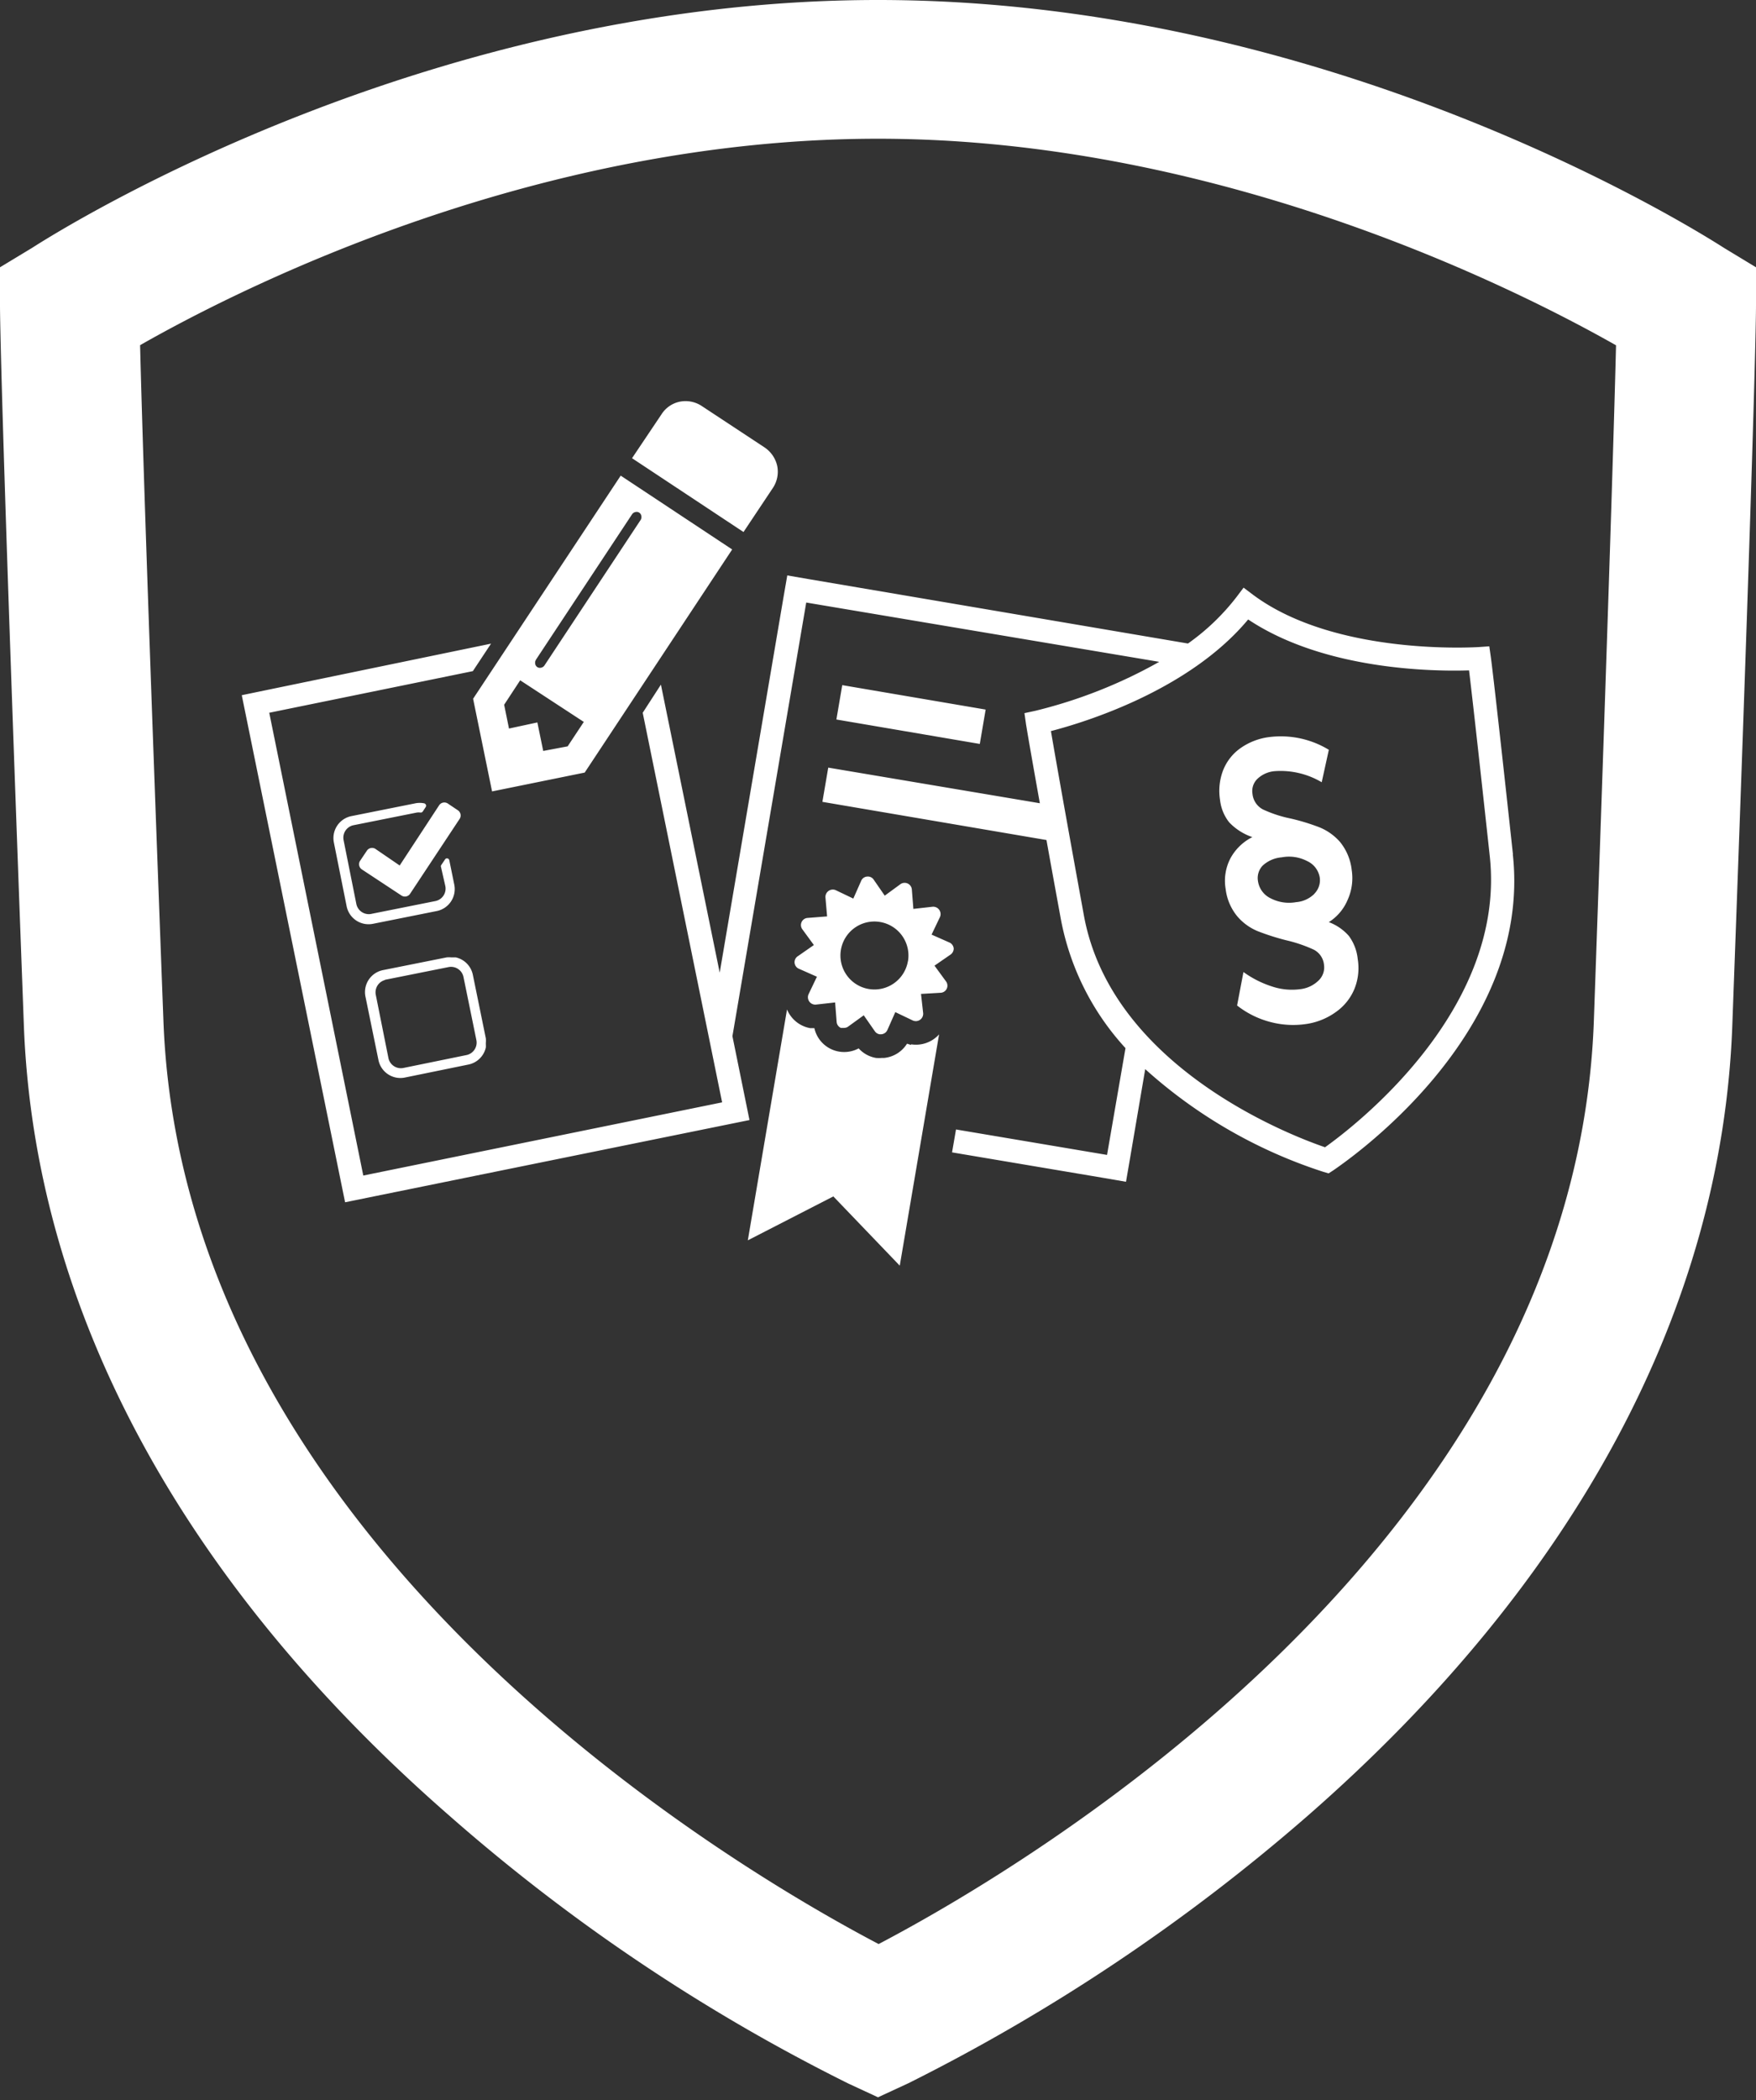 <svg id="Layer_1" data-name="Layer 1" xmlns="http://www.w3.org/2000/svg" width="138" height="165" viewBox="0 0 138 165"><rect x="0" y="0" width="138" height="165" fill="#333333" stroke="none"/><defs><style>.cls-1{fill:#fff;}</style></defs><title>shield-sige</title><path class="cls-1" d="M135.49,19.48C132.38,17.49,104.08,0,69,0S5.62,17.49,2.53,19.47L0,21v3c0,.64.05,7.62,1.87,56.42.79,22.29,12.33,43.79,33.37,62.17A145.53,145.53,0,0,0,66.67,163.7L69,164.78l2.4-1.11a149.33,149.33,0,0,0,31.36-21c21.05-18.39,32.59-39.89,33.38-62.17C137.95,31.57,138,24.66,138,24V21ZM127,27.13c-.12,5-.52,18.49-1.74,53-1.42,41.14-44.76,66.6-56.21,72.61-11.43-6-54.72-31.43-56.21-72.62-1.26-33.38-1.69-47.28-1.83-53C19.11,22.5,42.22,10.9,69,10.9,96.35,10.9,120,23.16,127,27.13Z"/><path class="cls-1" d="M66.19,53.83l-.46,2.7L77,58.45l.46-2.7ZM38.67,62.18l7.28-1.48L57.54,43.17l-8.76-5.8L37.18,54.9Zm3.45-10.35,7.55-11.42a.42.42,0,0,1,.27-.18.37.37,0,0,1,.46.31.42.42,0,0,1-.06.32L42.79,52.28a.42.42,0,0,1-.27.18.37.37,0,0,1-.46-.31A.42.42,0,0,1,42.12,51.84Zm-1.24,1.62,5,3.27-1.27,1.92L42.69,59l-.46-2.24L40,57.24l-.38-1.87ZM29.51,66.7a.49.49,0,0,0-.68.14l-.53.79a.49.49,0,0,0,.14.68l3.11,2.05a.49.49,0,0,0,.68-.14l3.89-5.88a.49.49,0,0,0-.14-.68l-.79-.53a.49.49,0,0,0-.68.14L31.41,68ZM60.75,38.32a2.3,2.3,0,0,0,.33-1.71,2.37,2.37,0,0,0-1-1.46L55.15,31.9a2.31,2.31,0,0,0-1.73-.34,2.24,2.24,0,0,0-1.44,1L49.67,36l8.76,5.8ZM33.35,63.12a1.72,1.72,0,0,0-.73,0l-5,1a1.76,1.76,0,0,0-1.38,2.08l1,5a1.76,1.76,0,0,0,2.08,1.38l5-1a1.76,1.76,0,0,0,1.38-2.08l-.39-1.91a.19.19,0,0,0-.16-.15H35.1a.19.19,0,0,0-.13.09l-.31.46a.19.19,0,0,0,0,.14L35,69.63a1,1,0,0,1-.76,1.16l-5,1A1,1,0,0,1,28,71l-1-5a1,1,0,0,1,.76-1.16l5-1a1.08,1.08,0,0,1,.28,0h.06a.21.21,0,0,0,.13-.09l.23-.35a.19.19,0,0,0,0-.19A.2.2,0,0,0,33.35,63.12ZM29.74,83.28a1.76,1.76,0,0,0,2.08,1.38l1.91-.39,3.08-.63a1.76,1.76,0,0,0,1.37-1.34h0a1.75,1.75,0,0,0,0-.26s0-.07,0-.1a1.77,1.77,0,0,0,0-.36l-.39-1.91-.63-3.08a1.76,1.76,0,0,0-1.34-1.37h0l-.26,0h-.1a1.77,1.77,0,0,0-.36,0l-5,1a1.76,1.76,0,0,0-1.38,2.08Zm.52-6.3,5-1a1,1,0,0,1,1.16.76l.71,3.47.31,1.52a1,1,0,0,1-.76,1.16l-3.47.71-1.52.31a1,1,0,0,1-1.16-.76l-1-5A1,1,0,0,1,30.25,77ZM71.6,82.1,71.28,82a2.4,2.4,0,0,1-1.8,1.12H69.3a2.7,2.7,0,0,1-.46,0,2.39,2.39,0,0,1-1.36-.75,2.41,2.41,0,0,1-2.09.09h0A2.39,2.39,0,0,1,64,80.78l-.33,0a2.44,2.44,0,0,1-1.82-1.47L58.77,97.45,65.49,94l5.22,5.44,3.09-18.17a2.44,2.44,0,0,1-2.2.78ZM106,73.53a3.93,3.93,0,0,0-1.57-1.08,3.8,3.8,0,0,0,1.46-1.71,4.15,4.15,0,0,0,.34-2.37,4.22,4.22,0,0,0-.93-2.23A4.29,4.29,0,0,0,103.69,65a16.59,16.59,0,0,0-2.26-.69,9.77,9.77,0,0,1-2.17-.71,1.55,1.55,0,0,1-.83-1.23,1.33,1.33,0,0,1,.37-1.16,2.24,2.24,0,0,1,1.36-.62,6.34,6.34,0,0,1,3.71.87l.56-2.55a7.26,7.26,0,0,0-4.68-1,5,5,0,0,0-2.29.89,3.86,3.86,0,0,0-1.35,1.75,4.52,4.52,0,0,0-.23,2.3,3.43,3.43,0,0,0,.72,1.76,4.51,4.51,0,0,0,1.82,1.16,4,4,0,0,0-1.73,1.68,3.82,3.82,0,0,0-.37,2.39A4.15,4.15,0,0,0,97.24,72a4.22,4.22,0,0,0,1.6,1.16,18.73,18.73,0,0,0,2.26.72,11.22,11.22,0,0,1,2.14.73,1.5,1.5,0,0,1,.81,1.19,1.42,1.42,0,0,1-.43,1.24,2.45,2.45,0,0,1-1.46.68,4.92,4.92,0,0,1-2.15-.2,8,8,0,0,1-2.29-1.15L97.22,79a7.13,7.13,0,0,0,2.59,1.29,7,7,0,0,0,2.8.17A5.27,5.27,0,0,0,105,79.5a4.15,4.15,0,0,0,1.44-1.8,4.37,4.37,0,0,0,.26-2.35A3.67,3.67,0,0,0,106,73.53Zm-2.7-3.31a2.29,2.29,0,0,1-1.44.66,3.13,3.13,0,0,1-2-.3,1.78,1.78,0,0,1-1-1.36A1.41,1.41,0,0,1,99.24,68a2.5,2.5,0,0,1,1.48-.64,3.09,3.09,0,0,1,2,.29,1.73,1.73,0,0,1,1,1.32A1.51,1.51,0,0,1,103.29,70.22Zm15.6-3.09c-1.5-13.83-1.73-15.45-1.74-15.51l-.12-.84-.85.06c-.11,0-11.22.74-17.73-4.12l-.73-.55-.55.73a17.72,17.72,0,0,1-3.82,3.66L63.67,45.52l-1.8-.31L61.56,47l-5,29.42L51.94,53.79,50.51,56l6.24,30.61-28.2,5.75L21.16,56l16-3.27,1.43-2.16L19,54.62l8.12,39.84L58.9,88l-1.34-6.59,5.8-34.07L91.1,52a38.3,38.3,0,0,1-9.75,3.85l-.84.18.12.85s.13.87,1.09,6.23L65.09,60.31,64.63,63l17.61,3c.31,1.74.69,3.81,1.14,6.27a20.61,20.61,0,0,0,5.07,10.08h0L87,90.74l-11.87-2-.31,1.8,11.87,2,1.8.31.31-1.8L90,84h0a38.64,38.64,0,0,0,14,8.07l.41.12.36-.23C105.39,91.52,120.45,81.5,118.89,67.13Zm-14.79,23c-2.6-.89-16.75-6.26-18.93-18.21-1.71-9.38-2.35-13.07-2.59-14.48,2.66-.69,10.85-3.19,15.5-8.77,6,4,14.6,4.09,17.36,4,.17,1.41.6,5.14,1.63,14.62C118.38,79.41,106.34,88.57,104.1,90.16ZM74.95,74.52a.57.57,0,0,0-.34-.47l-1.4-.62.66-1.38a.58.58,0,0,0-.57-.81l-1.52.17-.12-1.53a.57.57,0,0,0-.9-.41l-1.23.9-.87-1.26a.55.55,0,0,0-.52-.24.55.55,0,0,0-.46.33l-.62,1.4-1.38-.66a.58.58,0,0,0-.81.57L65,72l-1.53.12a.56.56,0,0,0-.41.9l.9,1.23-1.25.87a.56.56,0,0,0,.09,1l1.4.62-.66,1.38a.58.58,0,0,0,.57.81l1.52-.17.12,1.53a.56.56,0,0,0,.33.47l.13,0h.11a.55.55,0,0,0,.33-.1l1.23-.89.87,1.25a.56.56,0,0,0,.37.24h.15a.57.57,0,0,0,.47-.34l.62-1.4,1.38.66a.58.58,0,0,0,.81-.57l-.17-1.52L73.93,78a.56.56,0,0,0,.41-.9l-.9-1.23L74.7,75A.58.58,0,0,0,74.95,74.52Zm-3.6,1a2.67,2.67,0,1,1-2.18-3.08A2.67,2.67,0,0,1,71.35,75.55Z"/></svg>